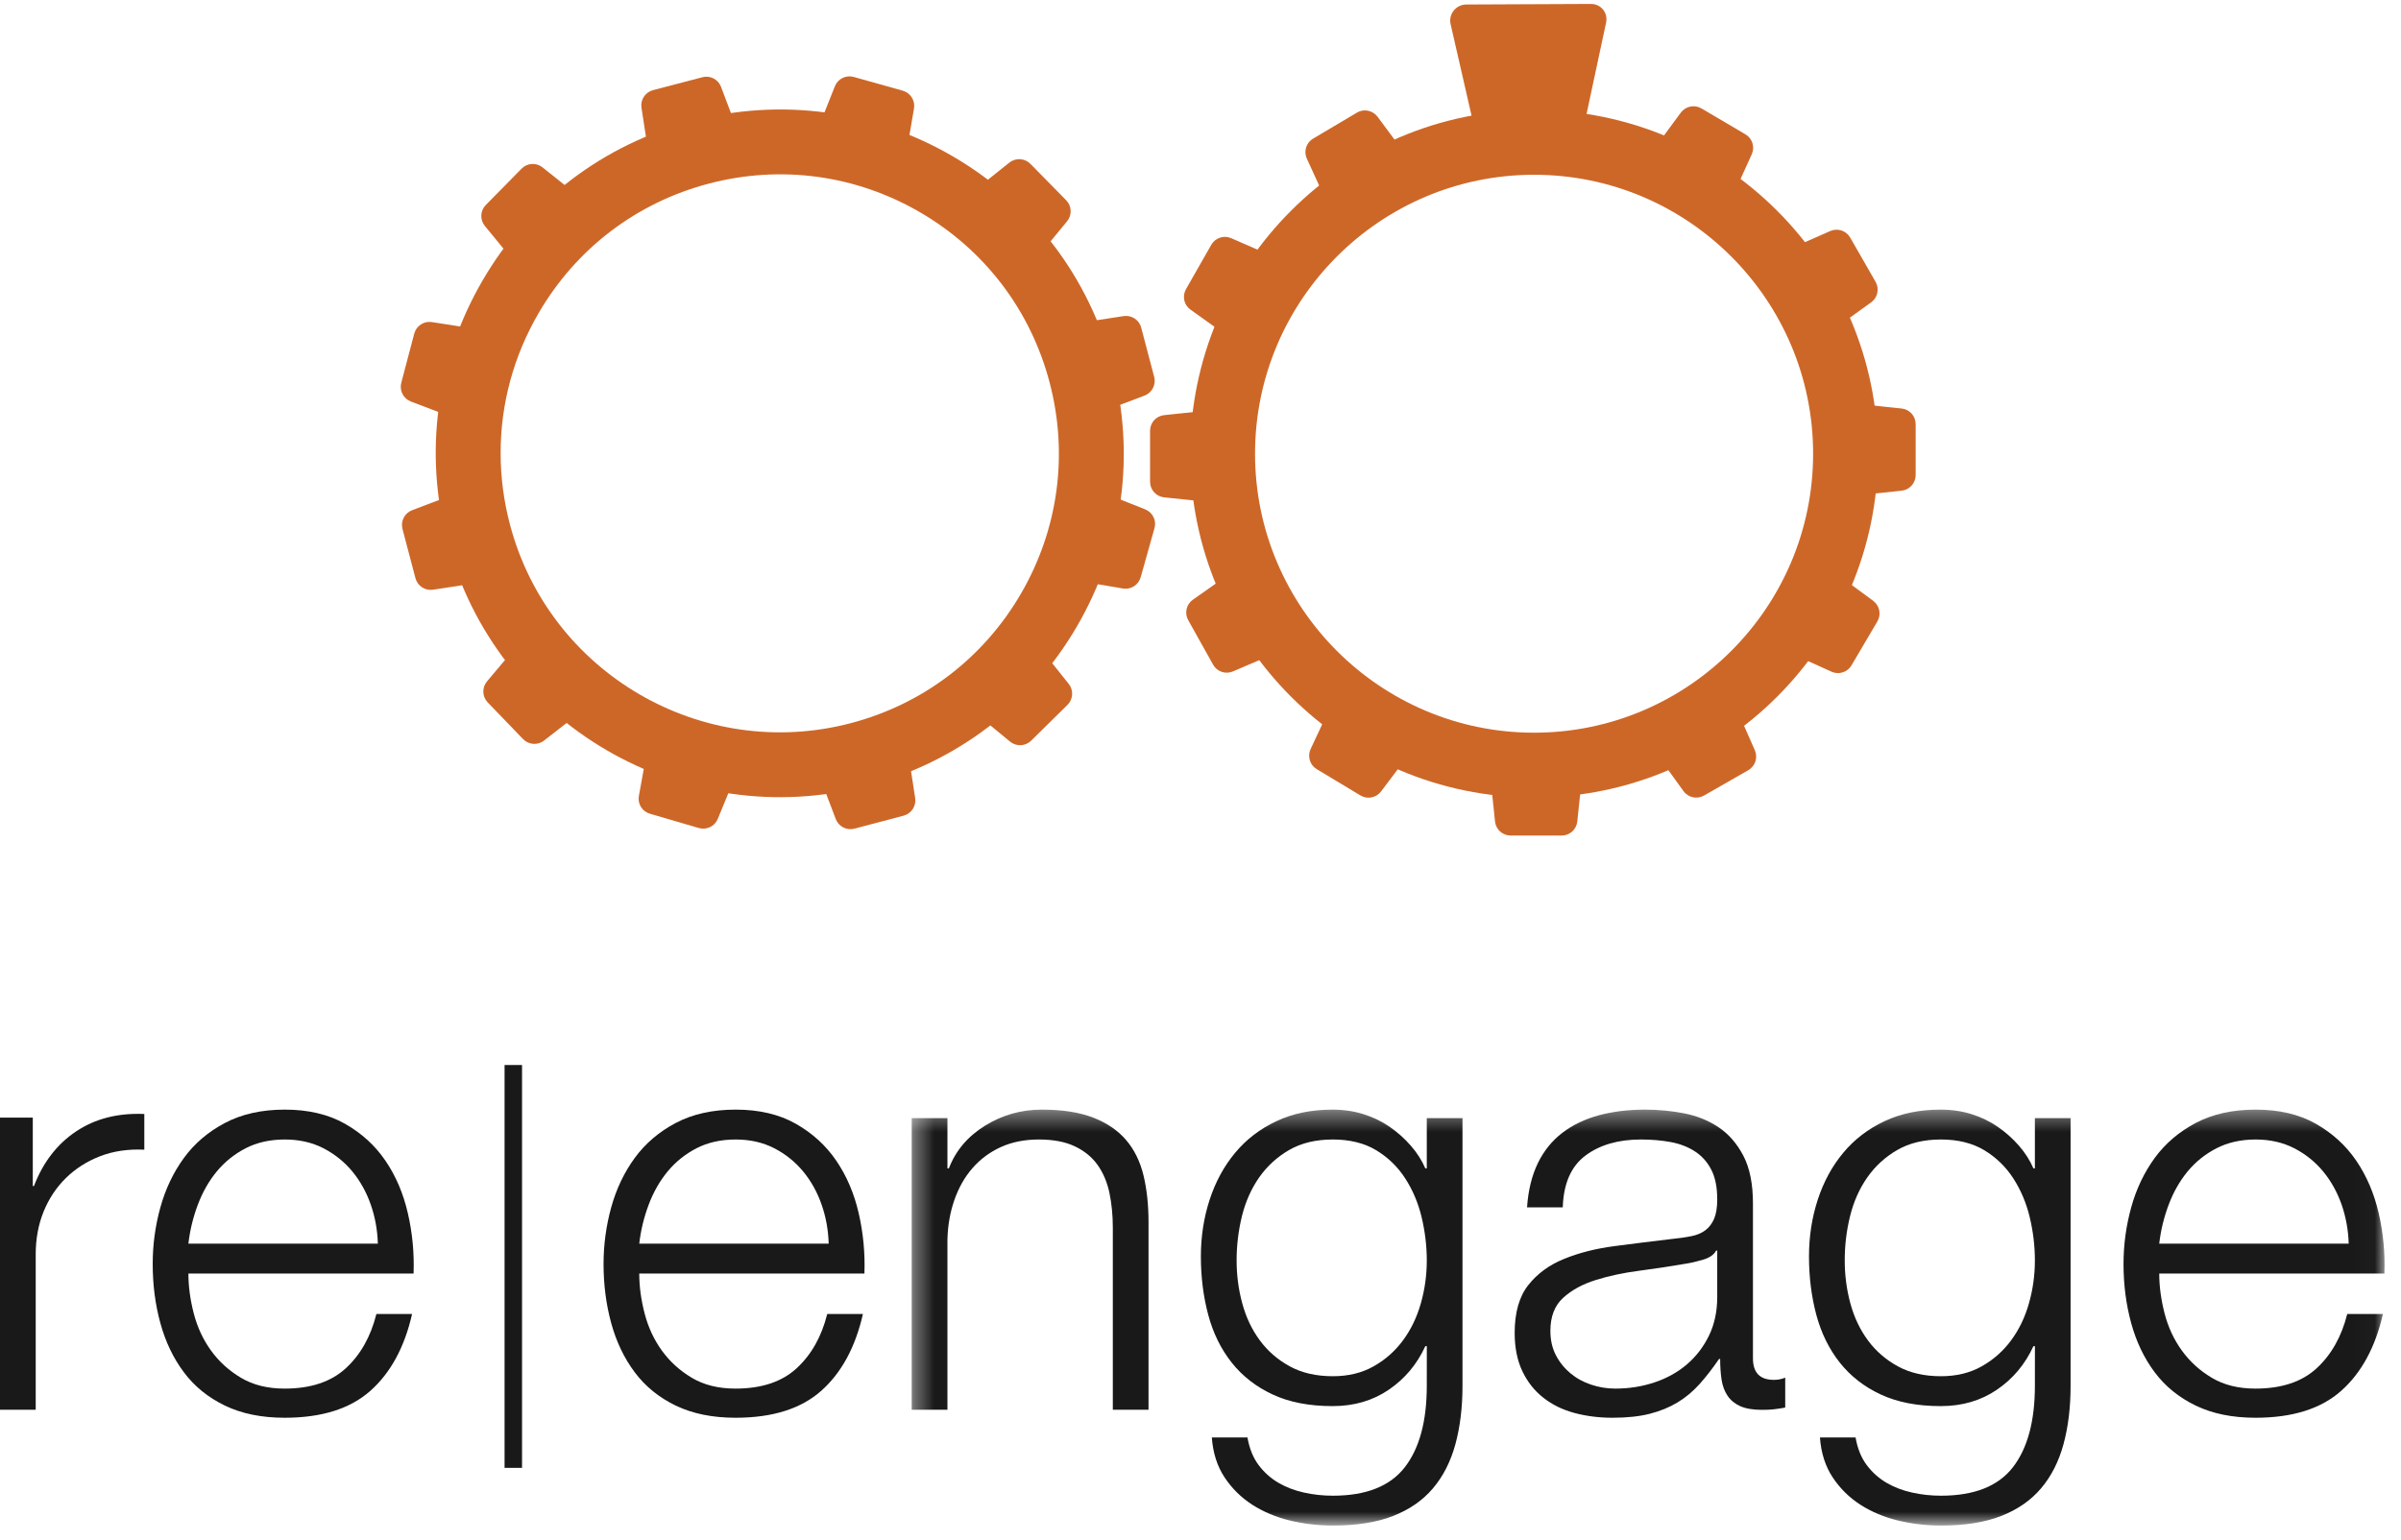 
<svg width="120px" height="77px" viewBox="0 0 120 77" version="1.1" xmlns="http://www.w3.org/2000/svg" xmlns:xlink="http://www.w3.org/1999/xlink">
    <!-- Generator: Sketch 50.2 (55047) - http://www.bohemiancoding.com/sketch -->
    <desc>Created with Sketch.</desc>
    <defs>
        <polygon id="path-1" points="73.981 0.391 73.981 21.144 0.369 21.144 0.369 0.391 73.981 0.391"></polygon>
    </defs>
    <g id="Visual-Design" stroke="none" stroke-width="1" fill="none" fill-rule="evenodd">
        <g id="000.-Style-Guide" transform="translate(-740, -230)">
            <g id="Group-7" transform="translate(0, 217)">
                <g id="Desktop-/-Global-Nav-Copy" transform="translate(200, 13)">
                    <g id="Logo" transform="translate(540, 0)">
                        <path d="M62.726,22.685 C62.726,14.994 68.981,8.737 76.672,8.737 C84.361,8.737 90.618,14.994 90.618,22.685 C90.618,30.373 84.361,36.631 76.672,36.631 C68.981,36.631 62.726,30.373 62.726,22.685 Z M59.485,22.685 C59.485,32.16 67.195,39.871 76.672,39.871 C86.15,39.871 93.86,32.16 93.86,22.685 C93.86,13.206 86.15,5.496 76.672,5.496 C67.195,5.496 59.485,13.206 59.485,22.685 Z" id="Fill-1" fill="#CD6728"></path>
                        <path d="M62.726,22.685 C62.726,14.994 68.981,8.737 76.672,8.737 C84.361,8.737 90.618,14.994 90.618,22.685 C90.618,30.373 84.361,36.631 76.672,36.631 C68.981,36.631 62.726,30.373 62.726,22.685 Z M59.485,22.685 C59.485,32.16 67.195,39.871 76.672,39.871 C86.15,39.871 93.86,32.16 93.86,22.685 C93.86,13.206 86.15,5.496 76.672,5.496 C67.195,5.496 59.485,13.206 59.485,22.685 Z" id="Stroke-2"></path>
                        <path d="M72.655,0.53 C72.502,0.72 72.446,0.969 72.499,1.203 L74.038,7.926 C74.121,8.282 74.44,8.525 74.806,8.516 L78.081,8.427 C78.452,8.417 78.771,8.15 78.849,7.788 L80.271,1.129 C80.321,0.898 80.264,0.661 80.122,0.482 C79.977,0.301 79.756,0.197 79.523,0.197 L73.283,0.225 C73.042,0.225 72.809,0.337 72.655,0.53" id="Fill-3" fill="#CD6728"></path>
                        <path d="M72.655,0.53 C72.502,0.72 72.446,0.969 72.499,1.203 L74.038,7.926 C74.121,8.282 74.44,8.525 74.806,8.516 L78.081,8.427 C78.452,8.417 78.771,8.15 78.849,7.788 L80.271,1.129 C80.321,0.898 80.264,0.661 80.122,0.482 C79.977,0.301 79.756,0.197 79.523,0.197 L73.283,0.225 C73.042,0.225 72.809,0.337 72.655,0.53 Z" id="Stroke-4"></path>
                        <path d="M61.643,20.389 L58.182,20.755 C57.781,20.797 57.479,21.133 57.479,21.535 L57.479,24.084 C57.479,24.485 57.781,24.824 58.183,24.865 L61.644,25.225 C61.866,25.248 62.085,25.175 62.251,25.027 C62.417,24.878 62.51,24.666 62.51,24.444 L62.51,21.17 C62.51,20.949 62.417,20.735 62.251,20.585 C62.085,20.437 61.864,20.366 61.643,20.389" id="Fill-6" fill="#CD6728"></path>
                        <path d="M61.643,20.389 L58.182,20.755 C57.781,20.797 57.479,21.133 57.479,21.535 L57.479,24.084 C57.479,24.485 57.781,24.824 58.183,24.865 L61.644,25.225 C61.866,25.248 62.085,25.175 62.251,25.027 C62.417,24.878 62.51,24.666 62.51,24.444 L62.51,21.17 C62.51,20.949 62.417,20.735 62.251,20.585 C62.085,20.437 61.864,20.366 61.643,20.389 Z" id="Stroke-7"></path>
                        <path d="M75.141,36.744 C74.917,36.744 74.706,36.838 74.558,37.005 C74.408,37.169 74.337,37.391 74.358,37.611 L74.72,41.069 C74.761,41.47 75.099,41.773 75.501,41.773 L78.051,41.773 C78.453,41.773 78.789,41.47 78.832,41.069 L79.196,37.611 C79.219,37.391 79.148,37.169 79,37.005 C78.849,36.838 78.638,36.744 78.415,36.744 L75.141,36.744" id="Fill-8" fill="#CD6728"></path>
                        <path d="M75.141,36.744 C74.917,36.744 74.706,36.838 74.558,37.005 C74.408,37.169 74.337,37.391 74.358,37.611 L74.72,41.069 C74.761,41.47 75.099,41.773 75.501,41.773 L78.051,41.773 C78.453,41.773 78.789,41.47 78.832,41.069 L79.196,37.611 C79.219,37.391 79.148,37.169 79,37.005 C78.849,36.838 78.638,36.744 78.415,36.744 L75.141,36.744 Z" id="Stroke-9"></path>
                        <path d="M90.976,20.255 C90.808,20.404 90.714,20.618 90.714,20.84 L90.714,24.117 C90.714,24.339 90.808,24.55 90.976,24.699 C91.141,24.849 91.361,24.919 91.583,24.898 L95.042,24.532 C95.44,24.49 95.743,24.153 95.743,23.75 L95.743,21.203 C95.743,20.8 95.44,20.464 95.038,20.423 L91.583,20.058 C91.361,20.035 91.141,20.107 90.976,20.255" id="Fill-10" fill="#CD6728"></path>
                        <path d="M90.976,20.255 C90.808,20.404 90.714,20.618 90.714,20.84 L90.714,24.117 C90.714,24.339 90.808,24.55 90.976,24.699 C91.141,24.849 91.361,24.919 91.583,24.898 L95.042,24.532 C95.44,24.49 95.743,24.153 95.743,23.75 L95.743,21.203 C95.743,20.8 95.44,20.464 95.038,20.423 L91.583,20.058 C91.361,20.035 91.141,20.107 90.976,20.255 Z" id="Stroke-11"></path>
                        <path d="M91.474,11.55 L88.294,12.952 C88.089,13.041 87.935,13.213 87.863,13.423 C87.794,13.637 87.819,13.868 87.928,14.061 L89.558,16.902 C89.67,17.097 89.855,17.233 90.073,17.28 C90.291,17.327 90.519,17.28 90.698,17.149 L93.519,15.115 C93.845,14.882 93.94,14.436 93.739,14.088 L92.472,11.879 C92.273,11.53 91.843,11.389 91.474,11.55" id="Fill-12" fill="#CD6728"></path>
                        <path d="M91.474,11.55 L88.294,12.952 C88.089,13.041 87.935,13.213 87.863,13.423 C87.794,13.637 87.819,13.868 87.928,14.061 L89.558,16.902 C89.67,17.097 89.855,17.233 90.073,17.28 C90.291,17.327 90.519,17.28 90.698,17.149 L93.519,15.115 C93.845,14.882 93.94,14.436 93.739,14.088 L92.472,11.879 C92.273,11.53 91.843,11.389 91.474,11.55 Z" id="Stroke-13"></path>
                        <path d="M84.006,5.63 L81.938,8.433 C81.806,8.612 81.757,8.84 81.804,9.056 C81.847,9.275 81.982,9.465 82.175,9.577 L85,11.235 C85.193,11.348 85.424,11.375 85.635,11.306 C85.848,11.241 86.021,11.087 86.112,10.883 L87.551,7.715 C87.717,7.349 87.582,6.917 87.233,6.714 L85.039,5.422 C84.693,5.216 84.248,5.307 84.006,5.63" id="Fill-14" fill="#CD6728"></path>
                        <path d="M84.006,5.63 L81.938,8.433 C81.806,8.612 81.757,8.84 81.804,9.056 C81.847,9.275 81.982,9.465 82.175,9.577 L85,11.235 C85.193,11.348 85.424,11.375 85.635,11.306 C85.848,11.241 86.021,11.087 86.112,10.883 L87.551,7.715 C87.717,7.349 87.582,6.917 87.233,6.714 L85.039,5.422 C84.693,5.216 84.248,5.307 84.006,5.63 Z" id="Stroke-15"></path>
                        <path d="M67.819,5.63 L65.627,6.93 C65.282,7.135 65.146,7.568 65.315,7.931 L66.763,11.095 C66.855,11.296 67.029,11.45 67.242,11.517 C67.454,11.583 67.686,11.557 67.877,11.445 L70.693,9.775 C70.885,9.663 71.018,9.475 71.062,9.253 C71.106,9.036 71.057,8.811 70.922,8.632 L68.851,5.838 C68.61,5.516 68.165,5.424 67.819,5.63" id="Fill-16" fill="#CD6728"></path>
                        <path d="M67.819,5.63 L65.627,6.93 C65.282,7.135 65.146,7.568 65.315,7.931 L66.763,11.095 C66.855,11.296 67.029,11.45 67.242,11.517 C67.454,11.583 67.686,11.557 67.877,11.445 L70.693,9.775 C70.885,9.663 71.018,9.475 71.062,9.253 C71.106,9.036 71.057,8.811 70.922,8.632 L68.851,5.838 C68.61,5.516 68.165,5.424 67.819,5.63 Z" id="Stroke-17"></path>
                        <path d="M60.537,12.241 L59.276,14.454 C59.075,14.804 59.173,15.248 59.5,15.481 L62.333,17.506 C62.512,17.635 62.74,17.683 62.956,17.635 C63.177,17.588 63.364,17.448 63.471,17.256 L65.086,14.407 C65.195,14.214 65.22,13.983 65.149,13.771 C65.077,13.56 64.922,13.39 64.718,13.298 L61.532,11.907 C61.164,11.747 60.735,11.891 60.537,12.241" id="Fill-18" fill="#CD6728"></path>
                        <path d="M60.537,12.241 L59.276,14.454 C59.075,14.804 59.173,15.248 59.5,15.481 L62.333,17.506 C62.512,17.635 62.74,17.683 62.956,17.635 C63.177,17.588 63.364,17.448 63.471,17.256 L65.086,14.407 C65.195,14.214 65.22,13.983 65.149,13.771 C65.077,13.56 64.922,13.39 64.718,13.298 L61.532,11.907 C61.164,11.747 60.735,11.891 60.537,12.241 Z" id="Stroke-19"></path>
                        <path d="M62.464,27.977 L59.62,29.981 C59.291,30.211 59.19,30.653 59.386,31.004 L60.628,33.227 C60.824,33.58 61.253,33.727 61.623,33.566 L64.819,32.199 C65.023,32.111 65.183,31.941 65.254,31.732 C65.326,31.52 65.306,31.288 65.195,31.095 L63.602,28.236 C63.495,28.043 63.308,27.904 63.091,27.854 C62.874,27.803 62.645,27.847 62.464,27.977" id="Fill-20" fill="#CD6728"></path>
                        <path d="M62.464,27.977 L59.62,29.981 C59.291,30.211 59.19,30.653 59.386,31.004 L60.628,33.227 C60.824,33.58 61.253,33.727 61.623,33.566 L64.819,32.199 C65.023,32.111 65.183,31.941 65.254,31.732 C65.326,31.52 65.306,31.288 65.195,31.095 L63.602,28.236 C63.495,28.043 63.308,27.904 63.091,27.854 C62.874,27.803 62.645,27.847 62.464,27.977 Z" id="Stroke-21"></path>
                        <path d="M67.46,33.875 C67.247,33.942 67.073,34.096 66.978,34.297 L65.504,37.446 C65.334,37.812 65.464,38.246 65.809,38.454 L67.992,39.767 C68.338,39.974 68.783,39.89 69.024,39.568 L71.119,36.79 C71.253,36.613 71.305,36.383 71.263,36.167 C71.222,35.949 71.087,35.759 70.898,35.643 L68.093,33.954 C67.903,33.84 67.672,33.813 67.46,33.875" id="Fill-22" fill="#CD6728"></path>
                        <path d="M67.46,33.875 C67.247,33.942 67.073,34.096 66.978,34.297 L65.504,37.446 C65.334,37.812 65.464,38.246 65.809,38.454 L67.992,39.767 C68.338,39.974 68.783,39.89 69.024,39.568 L71.119,36.79 C71.253,36.613 71.305,36.383 71.263,36.167 C71.222,35.949 71.087,35.759 70.898,35.643 L68.093,33.954 C67.903,33.84 67.672,33.813 67.46,33.875 Z" id="Stroke-23"></path>
                        <path d="M85.189,33.959 L82.349,35.589 C82.157,35.701 82.021,35.888 81.972,36.105 C81.926,36.322 81.972,36.549 82.103,36.73 L84.138,39.55 C84.373,39.877 84.816,39.972 85.166,39.773 L87.378,38.505 C87.726,38.306 87.868,37.875 87.705,37.506 L86.299,34.32 C86.21,34.118 86.036,33.963 85.824,33.893 C85.614,33.824 85.38,33.848 85.189,33.959" id="Fill-24" fill="#CD6728"></path>
                        <path d="M85.189,33.959 L82.349,35.589 C82.157,35.701 82.021,35.888 81.972,36.105 C81.926,36.322 81.972,36.549 82.103,36.73 L84.138,39.55 C84.373,39.877 84.816,39.972 85.166,39.773 L87.378,38.505 C87.726,38.306 87.868,37.875 87.705,37.506 L86.299,34.32 C86.21,34.118 86.036,33.963 85.824,33.893 C85.614,33.824 85.38,33.848 85.189,33.959 Z" id="Stroke-25"></path>
                        <path d="M90.195,27.836 C89.976,27.879 89.791,28.015 89.675,28.207 L88.02,31.035 C87.907,31.227 87.883,31.458 87.949,31.667 C88.017,31.881 88.171,32.055 88.372,32.146 L91.537,33.581 C91.902,33.747 92.334,33.611 92.537,33.263 L93.829,31.068 C94.034,30.723 93.942,30.278 93.619,30.037 L90.819,27.973 C90.64,27.838 90.414,27.791 90.195,27.836" id="Fill-26" fill="#CD6728"></path>
                        <path d="M90.195,27.836 C89.976,27.879 89.791,28.015 89.675,28.207 L88.02,31.035 C87.907,31.227 87.883,31.458 87.949,31.667 C88.017,31.881 88.171,32.055 88.372,32.146 L91.537,33.581 C91.902,33.747 92.334,33.611 92.537,33.263 L93.829,31.068 C94.034,30.723 93.942,30.278 93.619,30.037 L90.819,27.973 C90.64,27.838 90.414,27.791 90.195,27.836 Z" id="Stroke-27"></path>
                        <path d="M25.021,22.645 C25.021,20.21 25.662,17.805 26.925,15.644 C28.802,12.423 31.819,10.128 35.422,9.181 C39.023,8.232 42.78,8.744 45.999,10.622 C49.216,12.5 51.509,15.514 52.457,19.116 C53.406,22.717 52.894,26.475 51.019,29.692 C49.144,32.911 46.124,35.207 42.523,36.154 C35.088,38.108 27.443,33.653 25.486,26.219 C25.173,25.036 25.021,23.838 25.021,22.645 Z M34.595,6.048 C30.156,7.215 26.438,10.044 24.125,14.01 C21.812,17.978 21.182,22.605 22.351,27.045 C24.764,36.203 34.182,41.698 43.349,39.289 C47.788,38.12 51.506,35.29 53.819,31.326 C56.131,27.359 56.76,22.729 55.593,18.29 C54.425,13.854 51.598,10.137 47.63,7.822 C43.666,5.509 39.036,4.878 34.595,6.048 Z" id="Fill-28" fill="#CD6728"></path>
                        <path d="M25.021,22.645 C25.021,20.21 25.662,17.805 26.925,15.644 C28.802,12.423 31.819,10.128 35.422,9.181 C39.023,8.232 42.78,8.744 45.999,10.622 C49.216,12.5 51.509,15.514 52.457,19.116 C53.406,22.717 52.894,26.475 51.019,29.692 C49.144,32.911 46.124,35.207 42.523,36.154 C35.088,38.108 27.443,33.653 25.486,26.219 C25.173,25.036 25.021,23.838 25.021,22.645 Z M34.595,6.048 C30.156,7.215 26.438,10.044 24.125,14.01 C21.812,17.978 21.182,22.605 22.351,27.045 C24.764,36.203 34.182,41.698 43.349,39.289 C47.788,38.12 51.506,35.29 53.819,31.326 C56.131,27.359 56.76,22.729 55.593,18.29 C54.425,13.854 51.598,10.137 47.63,7.822 C43.666,5.509 39.036,4.878 34.595,6.048 Z" id="Stroke-29"></path>
                        <path d="M35.105,3.861 L32.639,4.506 C32.25,4.608 31.999,4.988 32.06,5.385 L32.589,8.826 C32.624,9.045 32.75,9.241 32.934,9.363 C33.122,9.486 33.353,9.521 33.567,9.465 L36.732,8.63 C36.947,8.572 37.126,8.429 37.227,8.229 C37.331,8.033 37.344,7.802 37.265,7.594 L36.037,4.343 C35.896,3.967 35.494,3.758 35.105,3.861" id="Fill-30" fill="#CD6728"></path>
                        <path d="M35.105,3.861 L32.639,4.506 C32.25,4.608 31.999,4.988 32.06,5.385 L32.589,8.826 C32.624,9.045 32.75,9.241 32.934,9.363 C33.122,9.486 33.353,9.521 33.567,9.465 L36.732,8.63 C36.947,8.572 37.126,8.429 37.227,8.229 C37.331,8.033 37.344,7.802 37.265,7.594 L36.037,4.343 C35.896,3.967 35.494,3.758 35.105,3.861 Z" id="Stroke-31"></path>
                        <path d="M23.849,24.274 L20.598,25.507 C20.22,25.652 20.014,26.052 20.115,26.442 L20.764,28.906 C20.866,29.293 21.244,29.543 21.642,29.482 L25.082,28.957 C25.301,28.922 25.497,28.796 25.62,28.61 C25.742,28.423 25.781,28.194 25.723,27.978 L24.886,24.809 C24.83,24.593 24.685,24.411 24.485,24.31 C24.289,24.206 24.056,24.194 23.849,24.274" id="Fill-32" fill="#CD6728"></path>
                        <path d="M23.849,24.274 L20.598,25.507 C20.22,25.652 20.014,26.052 20.115,26.442 L20.764,28.906 C20.866,29.293 21.244,29.543 21.642,29.482 L25.082,28.957 C25.301,28.922 25.497,28.796 25.62,28.61 C25.742,28.423 25.781,28.194 25.723,27.978 L24.886,24.809 C24.83,24.593 24.685,24.411 24.485,24.31 C24.289,24.206 24.056,24.194 23.849,24.274 Z" id="Stroke-33"></path>
                        <path d="M44.236,35.823 L41.068,36.655 C40.855,36.711 40.674,36.858 40.571,37.054 C40.47,37.254 40.455,37.487 40.535,37.693 L41.77,40.947 C41.912,41.323 42.315,41.53 42.705,41.428 L45.162,40.779 C45.552,40.675 45.8,40.294 45.74,39.9 L45.212,36.463 C45.179,36.244 45.052,36.048 44.866,35.925 C44.681,35.803 44.453,35.764 44.236,35.823" id="Fill-34" fill="#CD6728"></path>
                        <path d="M44.236,35.823 L41.068,36.655 C40.855,36.711 40.674,36.858 40.571,37.054 C40.47,37.254 40.455,37.487 40.535,37.693 L41.77,40.947 C41.912,41.323 42.315,41.53 42.705,41.428 L45.162,40.779 C45.552,40.675 45.8,40.294 45.74,39.9 L45.212,36.463 C45.179,36.244 45.052,36.048 44.866,35.925 C44.681,35.803 44.453,35.764 44.236,35.823 Z" id="Stroke-35"></path>
                        <path d="M56.158,15.803 L52.719,16.332 C52.501,16.365 52.305,16.491 52.183,16.678 C52.062,16.864 52.024,17.094 52.08,17.308 L52.913,20.474 C52.969,20.688 53.116,20.87 53.312,20.971 C53.51,21.074 53.744,21.086 53.952,21.007 L57.202,19.779 C57.579,19.635 57.787,19.232 57.686,18.846 L57.037,16.381 C56.935,15.992 56.555,15.743 56.158,15.803" id="Fill-36" fill="#CD6728"></path>
                        <path d="M56.158,15.803 L52.719,16.332 C52.501,16.365 52.305,16.491 52.183,16.678 C52.062,16.864 52.024,17.094 52.08,17.308 L52.913,20.474 C52.969,20.688 53.116,20.87 53.312,20.971 C53.51,21.074 53.744,21.086 53.952,21.007 L57.202,19.779 C57.579,19.635 57.787,19.232 57.686,18.846 L57.037,16.381 C56.935,15.992 56.555,15.743 56.158,15.803 Z" id="Stroke-37"></path>
                        <path d="M50.448,8.128 L47.73,10.3 C47.553,10.438 47.448,10.642 47.436,10.863 C47.421,11.087 47.504,11.306 47.659,11.464 L49.96,13.798 C50.118,13.955 50.333,14.039 50.557,14.03 C50.777,14.02 50.985,13.916 51.127,13.746 L53.334,11.06 C53.587,10.75 53.568,10.296 53.285,10.01 L51.498,8.191 C51.216,7.905 50.762,7.878 50.448,8.128" id="Fill-38" fill="#CD6728"></path>
                        <path d="M50.448,8.128 L47.73,10.3 C47.553,10.438 47.448,10.642 47.436,10.863 C47.421,11.087 47.504,11.306 47.659,11.464 L49.96,13.798 C50.118,13.955 50.333,14.039 50.557,14.03 C50.777,14.02 50.985,13.916 51.127,13.746 L53.334,11.06 C53.587,10.75 53.568,10.296 53.285,10.01 L51.498,8.191 C51.216,7.905 50.762,7.878 50.448,8.128 Z" id="Stroke-39"></path>
                        <path d="M41.726,4.315 L40.44,7.544 C40.357,7.751 40.366,7.984 40.466,8.182 C40.563,8.383 40.744,8.53 40.958,8.59 L44.111,9.477 C44.325,9.537 44.555,9.502 44.741,9.383 C44.931,9.265 45.059,9.071 45.097,8.852 L45.681,5.422 C45.748,5.026 45.505,4.643 45.118,4.533 L42.667,3.846 C42.28,3.74 41.874,3.939 41.726,4.315" id="Fill-40" fill="#CD6728"></path>
                        <path d="M41.726,4.315 L40.44,7.544 C40.357,7.751 40.366,7.984 40.466,8.182 C40.563,8.383 40.744,8.53 40.958,8.59 L44.111,9.477 C44.325,9.537 44.555,9.502 44.741,9.383 C44.931,9.265 45.059,9.071 45.097,8.852 L45.681,5.422 C45.748,5.026 45.505,4.643 45.118,4.533 L42.667,3.846 C42.28,3.74 41.874,3.939 41.726,4.315 Z" id="Stroke-41"></path>
                        <path d="M26.068,8.432 L24.282,10.246 C23.998,10.531 23.978,10.984 24.231,11.294 L26.438,13.986 C26.579,14.157 26.788,14.262 27.009,14.272 C27.233,14.282 27.447,14.196 27.603,14.039 L29.906,11.709 C30.06,11.55 30.144,11.333 30.129,11.111 C30.117,10.89 30.009,10.682 29.836,10.543 L27.117,8.369 C26.805,8.116 26.35,8.144 26.068,8.432" id="Fill-42" fill="#CD6728"></path>
                        <path d="M26.068,8.432 L24.282,10.246 C23.998,10.531 23.978,10.984 24.231,11.294 L26.438,13.986 C26.579,14.157 26.788,14.262 27.009,14.272 C27.233,14.282 27.447,14.196 27.603,14.039 L29.906,11.709 C30.06,11.55 30.144,11.333 30.129,11.111 C30.117,10.89 30.009,10.682 29.836,10.543 L27.117,8.369 C26.805,8.116 26.35,8.144 26.068,8.432 Z" id="Stroke-43"></path>
                        <path d="M20.704,16.678 L20.055,19.137 C19.954,19.528 20.16,19.93 20.536,20.074 L23.783,21.311 C23.99,21.394 24.224,21.377 24.42,21.28 C24.618,21.177 24.766,20.995 24.823,20.78 L25.662,17.614 C25.721,17.399 25.681,17.168 25.56,16.983 C25.439,16.797 25.245,16.671 25.023,16.638 L21.584,16.102 C21.188,16.041 20.808,16.289 20.704,16.678" id="Fill-44" fill="#CD6728"></path>
                        <path d="M20.704,16.678 L20.055,19.137 C19.954,19.528 20.16,19.93 20.536,20.074 L23.783,21.311 C23.99,21.394 24.224,21.377 24.42,21.28 C24.618,21.177 24.766,20.995 24.823,20.78 L25.662,17.614 C25.721,17.399 25.681,17.168 25.56,16.983 C25.439,16.797 25.245,16.671 25.023,16.638 L21.584,16.102 C21.188,16.041 20.808,16.289 20.704,16.678 Z" id="Stroke-45"></path>
                        <path d="M27.154,31.125 C26.931,31.131 26.723,31.232 26.579,31.405 L24.34,34.066 C24.081,34.372 24.097,34.826 24.375,35.117 L26.143,36.951 C26.421,37.239 26.874,37.274 27.193,37.023 L29.932,34.888 C30.109,34.751 30.216,34.546 30.232,34.324 C30.249,34.101 30.171,33.882 30.015,33.725 L27.746,31.365 C27.591,31.203 27.377,31.117 27.154,31.125" id="Fill-46" fill="#CD6728"></path>
                        <path d="M27.154,31.125 C26.931,31.131 26.723,31.232 26.579,31.405 L24.34,34.066 C24.081,34.372 24.097,34.826 24.375,35.117 L26.143,36.951 C26.421,37.239 26.874,37.274 27.193,37.023 L29.932,34.888 C30.109,34.751 30.216,34.546 30.232,34.324 C30.249,34.101 30.171,33.882 30.015,33.725 L27.746,31.365 C27.591,31.203 27.377,31.117 27.154,31.125 Z" id="Stroke-47"></path>
                        <path d="M32.913,35.838 C32.725,35.955 32.593,36.147 32.553,36.367 L31.931,39.788 C31.856,40.185 32.095,40.572 32.481,40.682 L34.926,41.397 C35.313,41.508 35.72,41.314 35.873,40.943 L37.198,37.723 C37.28,37.52 37.275,37.287 37.177,37.088 C37.081,36.886 36.905,36.735 36.691,36.672 L33.545,35.754 C33.333,35.691 33.102,35.722 32.913,35.838" id="Fill-48" fill="#CD6728"></path>
                        <path d="M32.913,35.838 C32.725,35.955 32.593,36.147 32.553,36.367 L31.931,39.788 C31.856,40.185 32.095,40.572 32.481,40.682 L34.926,41.397 C35.313,41.508 35.72,41.314 35.873,40.943 L37.198,37.723 C37.28,37.52 37.275,37.287 37.177,37.088 C37.081,36.886 36.905,36.735 36.691,36.672 L33.545,35.754 C33.333,35.691 33.102,35.722 32.913,35.838 Z" id="Stroke-49"></path>
                        <path d="M50.08,31.403 L47.745,33.7 C47.587,33.858 47.504,34.075 47.513,34.295 C47.523,34.52 47.626,34.727 47.797,34.867 L50.485,37.079 C50.795,37.333 51.248,37.313 51.536,37.03 L53.352,35.24 C53.637,34.958 53.665,34.505 53.415,34.192 L51.246,31.474 C51.105,31.297 50.899,31.191 50.679,31.179 C50.455,31.165 50.24,31.244 50.08,31.403" id="Fill-50" fill="#CD6728"></path>
                        <path d="M50.08,31.403 L47.745,33.7 C47.587,33.858 47.504,34.075 47.513,34.295 C47.523,34.52 47.626,34.727 47.797,34.867 L50.485,37.079 C50.795,37.333 51.248,37.313 51.536,37.03 L53.352,35.24 C53.637,34.958 53.665,34.505 53.415,34.192 L51.246,31.474 C51.105,31.297 50.899,31.191 50.679,31.179 C50.455,31.165 50.24,31.244 50.08,31.403 Z" id="Stroke-51"></path>
                        <path d="M53.358,24.206 C53.158,24.306 53.012,24.485 52.951,24.698 L52.066,27.85 C52.006,28.067 52.041,28.295 52.158,28.484 C52.277,28.672 52.471,28.8 52.69,28.838 L56.123,29.422 C56.517,29.49 56.899,29.248 57.01,28.861 L57.7,26.408 C57.812,26.021 57.608,25.613 57.235,25.465 L53.998,24.18 C53.789,24.1 53.559,24.108 53.358,24.206" id="Fill-52" fill="#CD6728"></path>
                        <path d="M53.358,24.206 C53.158,24.306 53.012,24.485 52.951,24.698 L52.066,27.85 C52.006,28.067 52.041,28.295 52.158,28.484 C52.277,28.672 52.471,28.8 52.69,28.838 L56.123,29.422 C56.517,29.49 56.899,29.248 57.01,28.861 L57.7,26.408 C57.812,26.021 57.608,25.613 57.235,25.465 L53.998,24.18 C53.789,24.1 53.559,24.108 53.358,24.206 Z" id="Stroke-53"></path>
                        <path d="M1.639,55.876 L1.639,59.297 L1.697,59.297 C2.151,58.11 2.854,57.198 3.806,56.562 C4.758,55.927 5.894,55.637 7.213,55.694 L7.213,57.478 C6.402,57.441 5.667,57.549 5.008,57.803 C4.347,58.058 3.777,58.421 3.297,58.892 C2.816,59.363 2.444,59.924 2.18,60.572 C1.916,61.223 1.785,61.934 1.785,62.708 L1.785,70.48 L0,70.48 L0,55.876 L1.639,55.876" id="Fill-54" fill="#1A1919"></path>
                        <path d="M18.53,60.223 C18.313,59.601 18.006,59.05 17.61,58.567 C17.212,58.087 16.73,57.7 16.164,57.406 C15.596,57.115 14.954,56.969 14.236,56.969 C13.498,56.969 12.846,57.115 12.279,57.406 C11.712,57.7 11.23,58.087 10.834,58.567 C10.436,59.05 10.121,59.606 9.884,60.238 C9.647,60.87 9.491,61.516 9.416,62.176 L18.885,62.176 C18.865,61.497 18.748,60.846 18.53,60.223 Z M9.685,65.668 C9.864,66.358 10.152,66.977 10.549,67.524 C10.944,68.072 11.445,68.526 12.049,68.885 C12.652,69.244 13.378,69.423 14.227,69.423 C15.529,69.423 16.548,69.084 17.284,68.405 C18.02,67.728 18.529,66.823 18.812,65.692 L20.596,65.692 C20.219,67.351 19.525,68.63 18.516,69.529 C17.506,70.43 16.077,70.88 14.227,70.88 C13.076,70.88 12.08,70.677 11.241,70.273 C10.401,69.867 9.717,69.312 9.189,68.605 C8.66,67.898 8.269,67.079 8.014,66.146 C7.758,65.213 7.632,64.228 7.632,63.192 C7.632,62.231 7.759,61.288 8.015,60.365 C8.27,59.443 8.662,58.618 9.191,57.892 C9.72,57.168 10.404,56.583 11.246,56.14 C12.086,55.697 13.082,55.475 14.236,55.475 C15.407,55.475 16.409,55.711 17.24,56.182 C18.072,56.653 18.747,57.269 19.266,58.033 C19.786,58.795 20.159,59.671 20.385,60.66 C20.613,61.649 20.707,62.653 20.67,63.669 L9.416,63.669 C9.416,64.312 9.506,64.978 9.685,65.668 Z" id="Fill-55" fill="#1A1919"></path>
                        <path d="M41.063,60.223 C40.846,59.601 40.539,59.05 40.142,58.567 C39.745,58.087 39.263,57.7 38.696,57.406 C38.129,57.115 37.487,56.969 36.768,56.969 C36.031,56.969 35.379,57.115 34.812,57.406 C34.245,57.7 33.763,58.087 33.367,58.567 C32.97,59.05 32.653,59.606 32.417,60.238 C32.18,60.87 32.025,61.516 31.949,62.176 L41.417,62.176 C41.398,61.497 41.28,60.846 41.063,60.223 Z M32.218,65.668 C32.397,66.358 32.685,66.977 33.081,67.524 C33.477,68.072 33.977,68.526 34.581,68.885 C35.184,69.244 35.912,69.423 36.761,69.423 C38.062,69.423 39.081,69.084 39.817,68.405 C40.552,67.728 41.062,66.823 41.345,65.692 L43.129,65.692 C42.751,67.351 42.059,68.63 41.049,69.529 C40.039,70.43 38.609,70.88 36.761,70.88 C35.609,70.88 34.614,70.677 33.773,70.273 C32.934,69.867 32.249,69.312 31.722,68.605 C31.193,67.898 30.802,67.079 30.547,66.146 C30.292,65.213 30.165,64.228 30.165,63.192 C30.165,62.231 30.293,61.288 30.547,60.365 C30.802,59.443 31.194,58.618 31.723,57.892 C32.253,57.168 32.937,56.583 33.778,56.14 C34.619,55.697 35.616,55.475 36.768,55.475 C37.94,55.475 38.942,55.711 39.773,56.182 C40.604,56.653 41.28,57.269 41.799,58.033 C42.318,58.795 42.692,59.671 42.918,60.66 C43.145,61.649 43.24,62.653 43.203,63.669 L31.949,63.669 C31.949,64.312 32.038,64.978 32.218,65.668 Z" id="Fill-56" fill="#1A1919"></path>
                        <g id="Group-63" transform="translate(45.197, 55.084)">
                            <mask id="mask-2" fill="white">
                                <use xlink:href="#path-1"></use>
                            </mask>
                            <g id="Clip-58"></g>
                            <path d="M2.155,0.816 L2.155,3.33 L2.227,3.33 C2.565,2.445 3.166,1.734 4.031,1.196 C4.895,0.66 5.843,0.391 6.878,0.391 C7.893,0.391 8.743,0.523 9.429,0.787 C10.115,1.051 10.665,1.424 11.078,1.904 C11.491,2.385 11.782,2.973 11.952,3.67 C12.121,4.366 12.205,5.149 12.205,6.015 L12.205,15.396 L10.421,15.396 L10.421,6.295 C10.421,5.674 10.364,5.093 10.252,4.556 C10.138,4.018 9.94,3.552 9.659,3.155 C9.376,2.761 8.996,2.45 8.516,2.224 C8.037,1.997 7.439,1.885 6.724,1.885 C6.01,1.885 5.375,2.012 4.819,2.266 C4.265,2.521 3.795,2.869 3.41,3.313 C3.023,3.754 2.723,4.282 2.507,4.895 C2.291,5.508 2.173,6.171 2.155,6.888 L2.155,15.396 L0.369,15.396 L0.369,0.816 L2.155,0.816" id="Fill-57" fill="#1A1919" mask="url(#mask-2)"></path>
                            <path d="M23.454,13.226 C24.038,12.897 24.528,12.464 24.924,11.926 C25.32,11.391 25.617,10.775 25.816,10.076 C26.014,9.38 26.113,8.664 26.113,7.929 C26.113,7.215 26.026,6.5 25.858,5.782 C25.688,5.068 25.413,4.417 25.037,3.834 C24.661,3.249 24.175,2.779 23.581,2.42 C22.988,2.064 22.266,1.885 21.417,1.885 C20.568,1.885 19.842,2.059 19.238,2.407 C18.635,2.756 18.135,3.213 17.738,3.777 C17.343,4.342 17.055,4.988 16.875,5.712 C16.697,6.438 16.608,7.176 16.608,7.929 C16.608,8.664 16.7,9.38 16.89,10.076 C17.079,10.775 17.371,11.391 17.767,11.926 C18.163,12.464 18.663,12.897 19.266,13.226 C19.869,13.556 20.586,13.72 21.417,13.72 C22.19,13.72 22.869,13.556 23.454,13.226 Z M27.543,17.118 C27.306,17.984 26.935,18.718 26.424,19.321 C25.914,19.924 25.25,20.386 24.43,20.706 C23.61,21.026 22.606,21.186 21.419,21.186 C20.684,21.186 19.966,21.101 19.27,20.932 C18.573,20.764 17.945,20.5 17.39,20.144 C16.834,19.786 16.373,19.33 16.004,18.774 C15.638,18.219 15.425,17.554 15.369,16.78 L17.15,16.78 C17.245,17.327 17.428,17.784 17.701,18.152 C17.974,18.519 18.304,18.815 18.69,19.043 C19.077,19.269 19.506,19.435 19.977,19.537 C20.448,19.642 20.929,19.693 21.419,19.693 C23.077,19.693 24.274,19.221 25.009,18.276 C25.745,17.33 26.113,15.97 26.113,14.195 L26.114,12.217 L26.04,12.217 C25.625,13.121 25.018,13.846 24.216,14.393 C23.416,14.94 22.48,15.214 21.406,15.214 C20.238,15.214 19.24,15.021 18.411,14.634 C17.582,14.249 16.899,13.717 16.363,13.04 C15.825,12.363 15.435,11.566 15.19,10.654 C14.946,9.741 14.822,8.767 14.822,7.732 C14.822,6.734 14.969,5.789 15.26,4.895 C15.552,4.001 15.977,3.22 16.532,2.552 C17.087,1.883 17.775,1.356 18.594,0.971 C19.413,0.584 20.351,0.391 21.406,0.391 C21.952,0.391 22.466,0.468 22.946,0.618 C23.427,0.768 23.863,0.98 24.26,1.253 C24.654,1.526 25.009,1.842 25.319,2.2 C25.63,2.557 25.87,2.935 26.04,3.33 L26.113,3.33 L26.113,0.816 L27.897,0.816 L27.897,14.207 C27.897,15.28 27.778,16.25 27.543,17.118 Z" id="Fill-59" fill="#1A1919" mask="url(#mask-2)"></path>
                            <path d="M40.573,7.442 C40.461,7.649 40.244,7.799 39.924,7.893 C39.602,7.988 39.321,8.054 39.075,8.091 C38.321,8.222 37.543,8.341 36.742,8.445 C35.941,8.548 35.21,8.705 34.552,8.912 C33.892,9.119 33.35,9.415 32.927,9.802 C32.501,10.189 32.29,10.74 32.29,11.455 C32.29,11.907 32.38,12.308 32.559,12.658 C32.738,13.007 32.978,13.307 33.28,13.563 C33.581,13.817 33.929,14.01 34.326,14.142 C34.72,14.274 35.126,14.339 35.541,14.339 C36.219,14.339 36.869,14.236 37.492,14.029 C38.114,13.822 38.656,13.52 39.118,13.124 C39.579,12.728 39.946,12.248 40.22,11.683 C40.493,11.116 40.629,10.476 40.629,9.759 L40.629,7.442 L40.573,7.442 Z M31.661,3.073 C31.964,2.45 32.374,1.943 32.893,1.547 C33.412,1.153 34.02,0.862 34.718,0.673 C35.415,0.486 36.189,0.391 37.037,0.391 C37.679,0.391 38.321,0.453 38.962,0.575 C39.602,0.698 40.179,0.929 40.688,1.268 C41.197,1.607 41.613,2.084 41.934,2.696 C42.254,3.308 42.414,4.104 42.414,5.084 L42.414,12.828 C42.414,13.544 42.763,13.902 43.461,13.902 C43.668,13.902 43.857,13.865 44.027,13.79 L44.027,15.287 C43.818,15.325 43.635,15.354 43.474,15.371 C43.314,15.392 43.111,15.401 42.866,15.401 C42.414,15.401 42.052,15.339 41.779,15.217 C41.506,15.094 41.294,14.921 41.143,14.693 C40.991,14.468 40.893,14.2 40.845,13.888 C40.799,13.578 40.775,13.234 40.775,12.857 L40.719,12.857 C40.398,13.328 40.073,13.747 39.742,14.116 C39.413,14.482 39.045,14.789 38.64,15.033 C38.234,15.278 37.771,15.466 37.254,15.599 C36.735,15.73 36.117,15.796 35.4,15.796 C34.72,15.796 34.085,15.716 33.49,15.556 C32.896,15.396 32.377,15.142 31.935,14.792 C31.491,14.445 31.143,14.002 30.887,13.464 C30.633,12.927 30.505,12.29 30.505,11.555 C30.505,10.537 30.732,9.741 31.184,9.166 C31.636,8.592 32.235,8.152 32.98,7.852 C33.725,7.549 34.563,7.337 35.497,7.215 C36.43,7.092 37.377,6.975 38.34,6.861 C38.715,6.824 39.045,6.777 39.328,6.72 C39.612,6.663 39.847,6.565 40.035,6.423 C40.224,6.282 40.37,6.089 40.475,5.844 C40.577,5.598 40.629,5.277 40.629,4.881 C40.629,4.277 40.532,3.784 40.333,3.397 C40.136,3.011 39.861,2.705 39.511,2.479 C39.163,2.252 38.758,2.097 38.297,2.012 C37.834,1.927 37.34,1.885 36.812,1.885 C35.681,1.885 34.757,2.154 34.04,2.69 C33.324,3.227 32.947,4.09 32.909,5.277 L31.124,5.277 C31.181,4.431 31.361,3.696 31.661,3.073 Z" id="Fill-60" fill="#1A1919" mask="url(#mask-2)"></path>
                            <path d="M53.846,13.226 C54.43,12.897 54.921,12.464 55.317,11.926 C55.713,11.391 56.01,10.775 56.208,10.076 C56.406,9.38 56.505,8.664 56.505,7.929 C56.505,7.215 56.42,6.5 56.25,5.782 C56.08,5.068 55.806,4.417 55.43,3.834 C55.053,3.249 54.568,2.779 53.974,2.42 C53.38,2.064 52.658,1.885 51.809,1.885 C50.96,1.885 50.234,2.059 49.631,2.407 C49.028,2.756 48.527,3.213 48.131,3.777 C47.736,4.342 47.448,4.988 47.269,5.712 C47.089,6.438 47.001,7.176 47.001,7.929 C47.001,8.664 47.094,9.38 47.282,10.076 C47.472,10.775 47.764,11.391 48.159,11.926 C48.556,12.464 49.056,12.897 49.658,13.226 C50.262,13.556 50.979,13.72 51.809,13.72 C52.582,13.72 53.262,13.556 53.846,13.226 Z M57.935,17.118 C57.7,17.984 57.327,18.718 56.817,19.321 C56.307,19.924 55.642,20.386 54.823,20.706 C54.003,21.026 52.999,21.186 51.812,21.186 C51.077,21.186 50.36,21.101 49.663,20.932 C48.966,20.764 48.338,20.5 47.783,20.144 C47.227,19.786 46.766,19.33 46.397,18.774 C46.031,18.219 45.818,17.554 45.762,16.78 L47.543,16.78 C47.638,17.327 47.82,17.784 48.094,18.152 C48.367,18.519 48.697,18.815 49.082,19.043 C49.47,19.269 49.899,19.435 50.37,19.537 C50.841,19.642 51.321,19.693 51.812,19.693 C53.47,19.693 54.667,19.221 55.402,18.276 C56.137,17.33 56.505,15.97 56.505,14.195 L56.507,12.217 L56.432,12.217 C56.018,13.121 55.411,13.846 54.609,14.393 C53.809,14.94 52.873,15.214 51.798,15.214 C50.63,15.214 49.633,15.021 48.803,14.634 C47.974,14.249 47.291,13.717 46.755,13.04 C46.218,12.363 45.828,11.566 45.582,10.654 C45.338,9.741 45.215,8.767 45.215,7.732 C45.215,6.734 45.361,5.789 45.653,4.895 C45.945,4.001 46.369,3.22 46.925,2.552 C47.48,1.883 48.168,1.356 48.987,0.971 C49.806,0.584 50.744,0.391 51.798,0.391 C52.344,0.391 52.859,0.468 53.339,0.618 C53.82,0.768 54.256,0.98 54.652,1.253 C55.048,1.526 55.401,1.842 55.712,2.2 C56.022,2.557 56.263,2.935 56.432,3.33 L56.505,3.33 L56.505,0.816 L58.289,0.816 L58.289,14.207 C58.289,15.28 58.171,16.25 57.935,17.118 Z" id="Fill-61" fill="#1A1919" mask="url(#mask-2)"></path>
                            <path d="M71.835,5.14 C71.616,4.517 71.309,3.966 70.913,3.484 C70.516,3.003 70.034,2.616 69.468,2.323 C68.901,2.032 68.256,1.885 67.54,1.885 C66.802,1.885 66.149,2.032 65.582,2.323 C65.015,2.616 64.534,3.003 64.136,3.484 C63.741,3.966 63.425,4.522 63.188,5.155 C62.951,5.786 62.795,6.432 62.72,7.092 L72.189,7.092 C72.169,6.413 72.05,5.762 71.835,5.14 Z M62.988,10.584 C63.167,11.274 63.456,11.893 63.853,12.44 C64.249,12.988 64.748,13.442 65.353,13.801 C65.956,14.161 66.682,14.339 67.531,14.339 C68.833,14.339 69.852,14 70.587,13.322 C71.322,12.644 71.833,11.739 72.116,10.608 L73.9,10.608 C73.522,12.267 72.829,13.546 71.819,14.445 C70.811,15.346 69.381,15.796 67.531,15.796 C66.379,15.796 65.384,15.594 64.544,15.189 C63.704,14.783 63.02,14.228 62.492,13.521 C61.963,12.814 61.572,11.995 61.317,11.062 C61.062,10.13 60.935,9.145 60.935,8.109 C60.935,7.147 61.063,6.205 61.318,5.282 C61.572,4.359 61.966,3.534 62.493,2.809 C63.024,2.084 63.708,1.499 64.548,1.056 C65.39,0.614 66.386,0.391 67.54,0.391 C68.711,0.391 69.712,0.627 70.545,1.098 C71.374,1.569 72.05,2.186 72.57,2.949 C73.088,3.712 73.462,4.587 73.69,5.576 C73.915,6.566 74.011,7.569 73.973,8.585 L62.72,8.585 C62.72,9.229 62.81,9.894 62.988,10.584 Z" id="Fill-62" fill="#1A1919" mask="url(#mask-2)"></path>
                        </g>
                        <polygon id="Fill-64" fill="#1A1919" points="25.218 73.385 26.091 73.385 26.091 53.245 25.218 53.245"></polygon>
                    </g>
                </g>
            </g>
        </g>
    </g>
</svg>